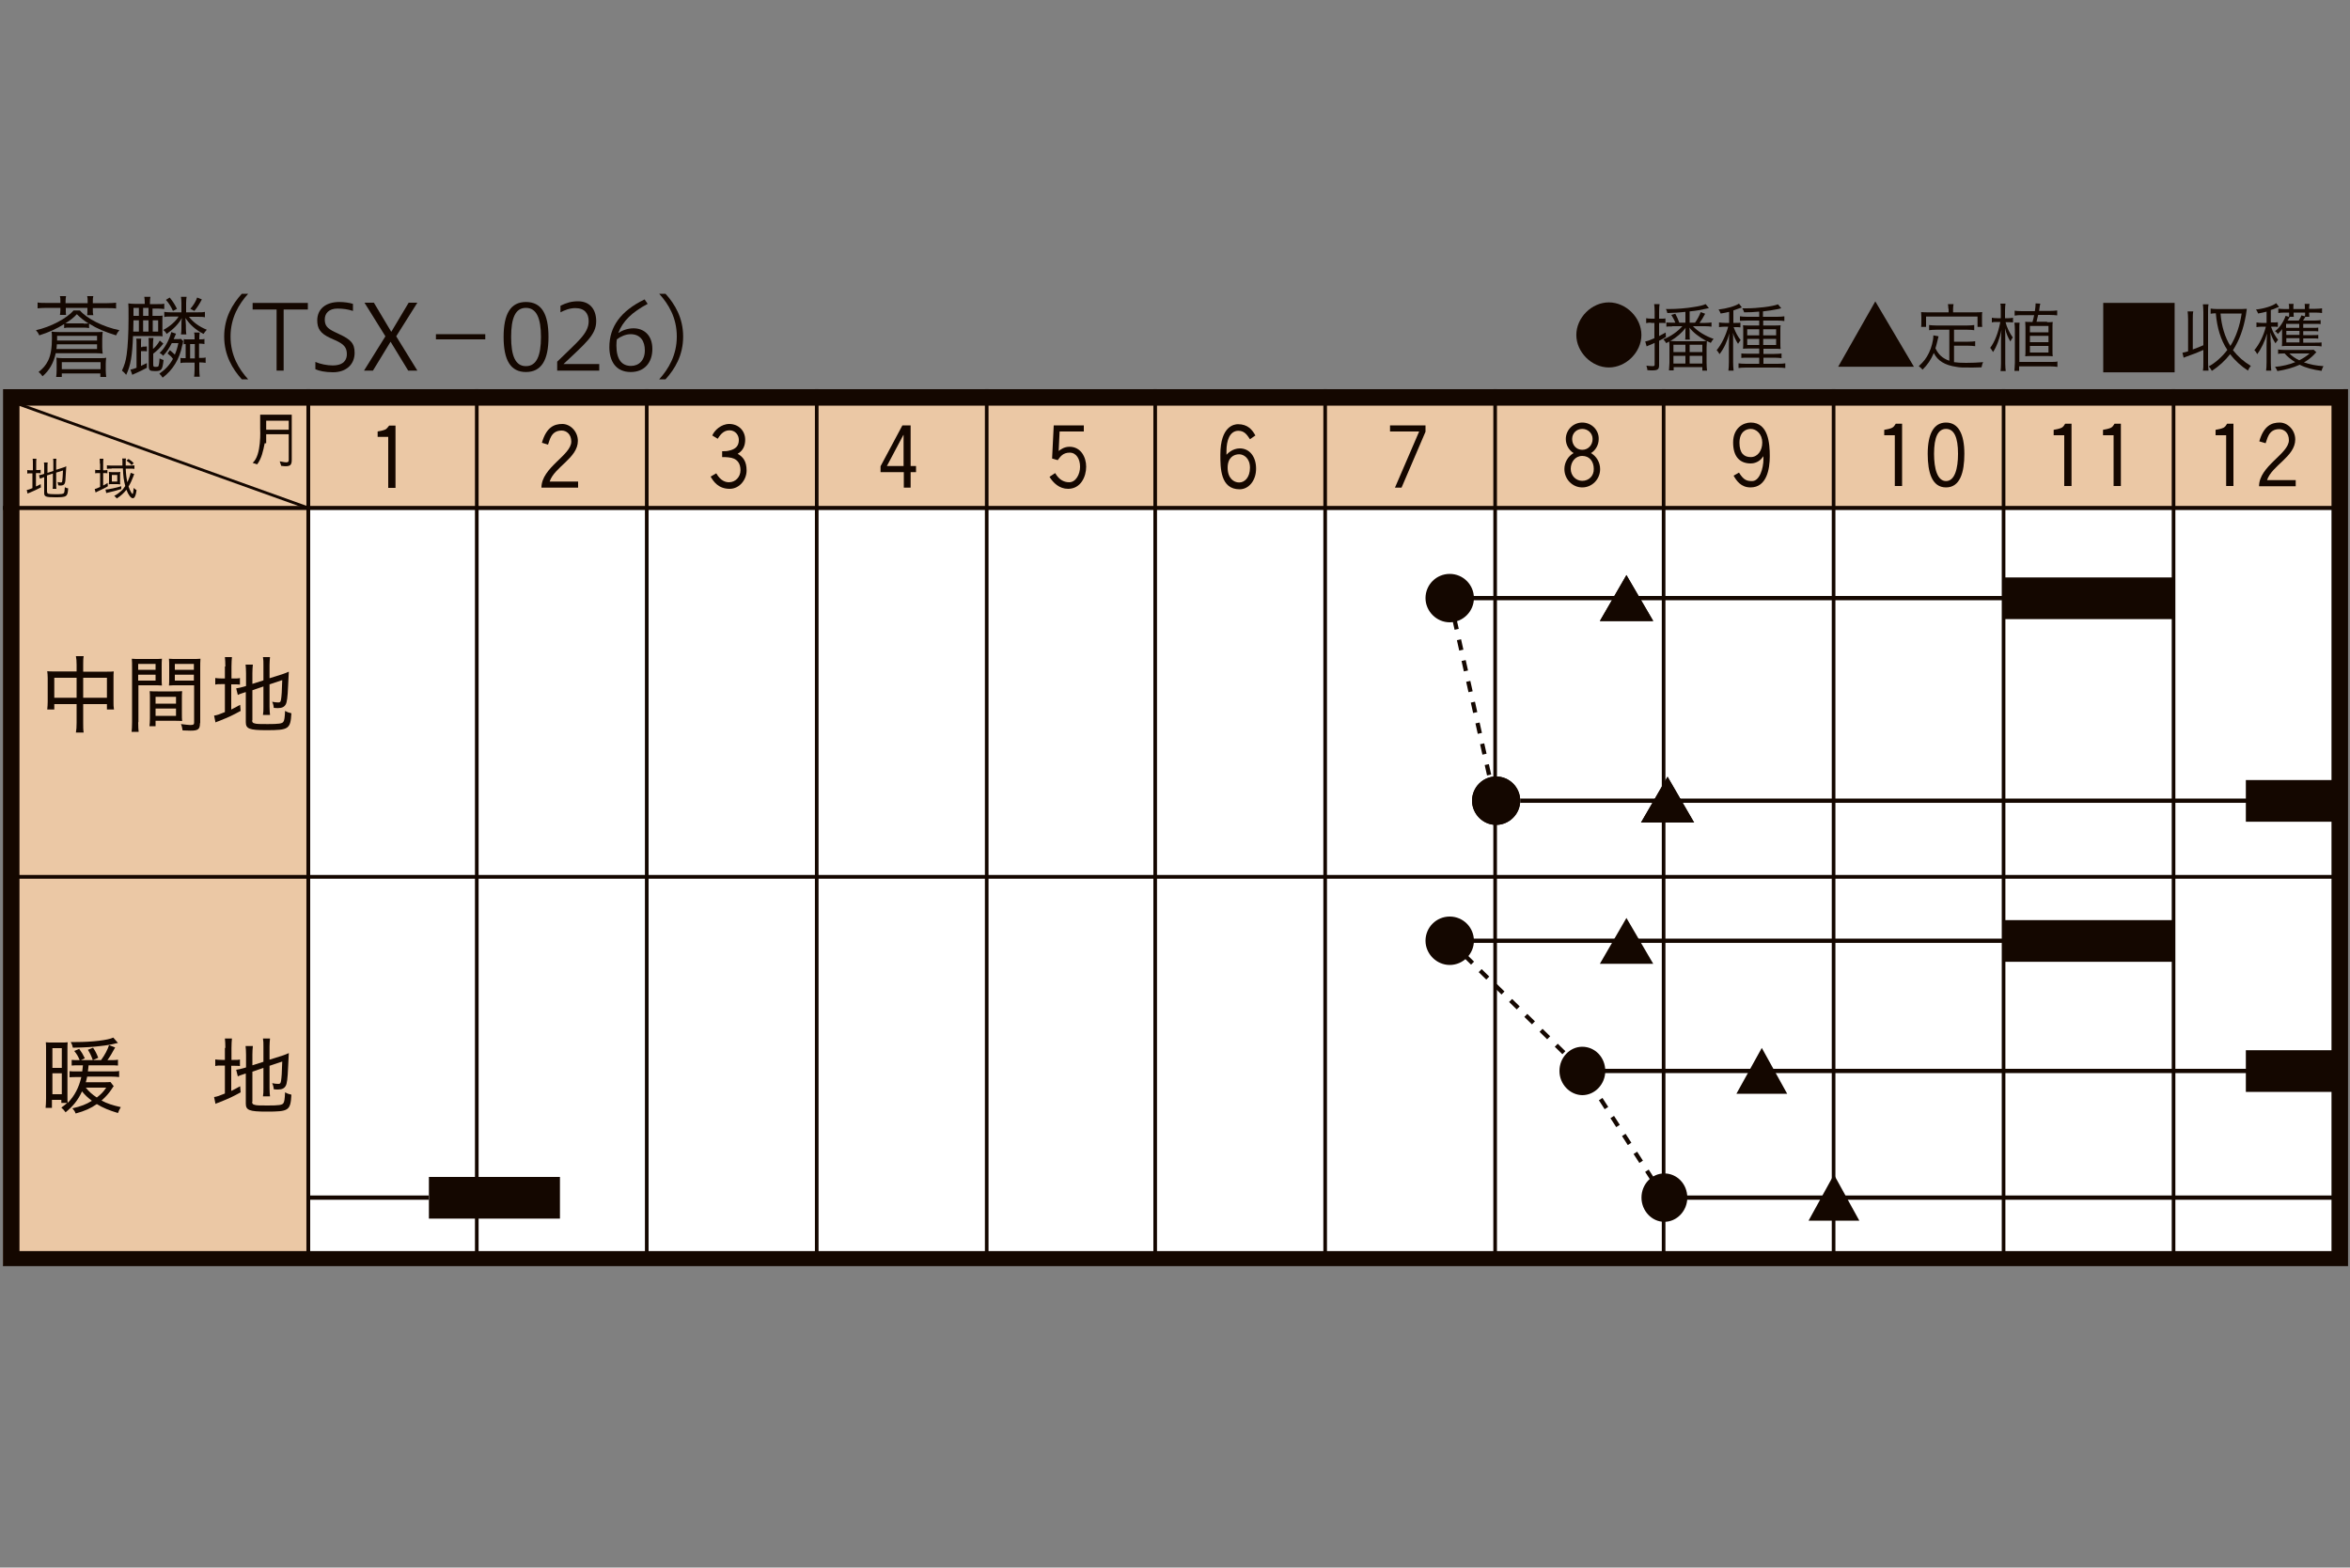<?xml version="1.0" encoding="utf-8"?>
<!-- Generator: Adobe Illustrator 25.2.3, SVG Export Plug-In . SVG Version: 6.00 Build 0)  -->
<svg version="1.1" id="レイヤー_1" xmlns="http://www.w3.org/2000/svg" xmlns:xlink="http://www.w3.org/1999/xlink" x="0px"
	 y="0px" viewBox="0 0 1000 667" style="enable-background:new 0 0 1000 667;" xml:space="preserve">
<rect x="0" y="0" width="1000" height="667" fill="#808080" stroke="none"/>
<style type="text/css">
	.st0{fill:#FFFFFF;}
	.st1{fill:#EBC8A5;}
	.st2{fill:none;stroke:#140700;stroke-width:0.252;}
	.st3{fill:none;stroke:#140700;stroke-width:0.241;}
	.st4{fill:none;stroke:#140700;stroke-width:0.273;}
	.st5{fill:#140700;}
	.st6{fill:none;stroke:#140700;stroke-width:0.188;}
	.st7{fill:none;stroke:#140700;stroke-width:1.6;stroke-miterlimit:10;}
	.st8{fill:none;stroke:#140700;stroke-width:1.815;stroke-miterlimit:10;stroke-dasharray:4.536,4.536;}
	.st9{fill:none;stroke:#140700;stroke-width:1.815;stroke-miterlimit:10;}
</style>
<symbol  id="calカレンダ" viewBox="-77.5 -29 155.9 58.4">
	<g>
		<rect x="-77.5" y="-28.9" class="st0" width="155.6" height="58.2"/>
	</g>
	<rect x="-76.7" y="21.4" class="st1" width="154.7" height="6.9"/>
	<rect x="-77.5" y="-28.9" class="st1" width="20.3" height="50.3"/>
	<line class="st2" x1="-57.2" y1="29.3" x2="-57.2" y2="-28.9"/>
	<line class="st3" x1="-46" y1="29.3" x2="-46" y2="-28.9"/>
	<line class="st3" x1="-34.7" y1="29.3" x2="-34.7" y2="-28.9"/>
	<line class="st3" x1="-23.4" y1="29.3" x2="-23.4" y2="-28.9"/>
	<line class="st3" x1="-12.1" y1="29.3" x2="-12.1" y2="-28.9"/>
	<line class="st3" x1="-0.9" y1="29.3" x2="-0.9" y2="-28.9"/>
	<line class="st3" x1="10.4" y1="29.3" x2="10.4" y2="-28.9"/>
	<line class="st3" x1="21.7" y1="29.3" x2="21.7" y2="-28.9"/>
	<line class="st3" x1="32.9" y1="29.3" x2="32.9" y2="-28.9"/>
	<line class="st3" x1="44.2" y1="29.3" x2="44.2" y2="-28.9"/>
	<line class="st3" x1="55.5" y1="29.3" x2="55.5" y2="-28.9"/>
	<line class="st3" x1="66.8" y1="29.3" x2="66.8" y2="-28.9"/>
	<line class="st4" x1="-77.5" y1="21.4" x2="78" y2="21.4"/>
	<g id="_x31_-12_2_">
	</g>
	<path class="st5" d="M-58.5,26.6H-60v0.6h1.5V26.6z M-58.5,25.5v-0.9c0-0.2-0.1-0.2-0.6-0.1l0.1-0.3c0.7-0.1,0.7,0.1,0.7,0.5v2.9
		h-2.1c0-0.2,0-0.7,0-0.9c0-0.1,0.1-1.8-0.5-2.3l0.3-0.1c0.3,0.4,0.4,0.9,0.5,1.4H-58.5z M-60,25.7c0,0.2,0,0.4,0,0.6h1.5v-0.6H-60z
		"/>
	<line class="st6" x1="-77" y1="28.5" x2="-57.2" y2="21.4"/>
	<g>
		<path class="st5" d="M77.3,28.2v-56.2H-76.4v56.2H77.3 M78.4,29.3H-77.5V-29H78.4V29.3L78.4,29.3z"/>
	</g>
</symbol>
<symbol  id="収穫_2" viewBox="-6.5 -2.3 17.4 4">
	<rect x="-6.5" y="-2.3" class="st5" width="17.4" height="4"/>
</symbol>
<symbol  id="定植_2" viewBox="-2.4 -2.2 5.1 4.4">
	<g>
		<path class="st5" d="M0.1,2.2l2.6-4.4h-5.1L0.1,2.2z"/>
	</g>
</symbol>
<symbol  id="播種" viewBox="-1.7 -1.7 3.4 3.4">
	<path class="st5" d="M1.7,0c0-0.9-0.8-1.7-1.7-1.7S-1.7-0.9-1.7,0c0,0.9,0.8,1.7,1.7,1.7S1.7,0.9,1.7,0z"/>
</symbol>
<use xlink:href="#calカレンダ"  width="155.9" height="58.4" id="XMLID_1_" x="-77.5" y="-29" transform="matrix(6.401 0 0 -6.401 497.329 353.13)" style="overflow:visible;"/>
<g>
	<path class="st5" d="M32.6,282.9c0-1.7-0.1-2.6-0.3-3.7h3.3c-0.2,1.1-0.2,2.1-0.2,3.7v2.9h10.2c1.3,0,2,0,2.8-0.1
		c-0.1,0.9-0.1,1.7-0.1,2.9v10c0,1.3,0,2.2,0.2,3.3h-3v-2.3H35.4v7.9c0,2.1,0,3,0.2,4.2h-3.3c0.2-1.2,0.3-2.2,0.3-4.2v-7.9h-9.5v2.3
		h-3c0.1-1.1,0.2-2,0.2-3.3v-10.1c0-1.2-0.1-2-0.2-2.9c0.9,0.1,1.6,0.1,2.8,0.1h9.7V282.9z M23.1,288.4v8.5h9.5v-8.5H23.1z
		 M45.5,296.9v-8.5H35.4v8.5H45.5z"/>
	<path class="st5" d="M58.8,307.3c0,2,0.1,3.2,0.2,4.1h-3c0.1-1,0.2-2.1,0.2-4.1v-23c0-1.8,0-2.8-0.1-4c1,0.1,1.9,0.1,3.7,0.1h5.5
		c1.8,0,2.6,0,3.6-0.1c-0.1,1.1-0.1,2-0.1,3.4v4.7c0,1.5,0,2.4,0.1,3.3c-1-0.1-2.1-0.1-3.5-0.1h-6.5V307.3z M58.8,285h7.4v-2.5h-7.4
		V285z M58.8,289.6h7.4v-2.5h-7.4V289.6z M77.4,303.6c0,1.3,0,2.3,0.1,3.2c-1.1-0.1-2.1-0.1-3.6-0.1h-7.7v2.3h-2.6
		c0.1-1,0.2-1.9,0.2-3.4v-8.2c0-1.3,0-2.3-0.1-3.3c1,0.1,1.9,0.1,3.4,0.1H74c1.6,0,2.4,0,3.5-0.1c-0.1,1-0.1,1.9-0.1,3.3V303.6z
		 M66.2,299.4h8.7v-2.9h-8.7V299.4z M66.2,304.6h8.7v-3.1h-8.7V304.6z M85.1,307.7c0,2.6-0.8,3.2-4,3.2c-0.8,0-2.7-0.1-3.4-0.1
		c-0.2-1.2-0.3-1.8-0.7-2.7c1.7,0.2,3.2,0.4,3.9,0.4c1.4,0,1.7-0.2,1.7-1v-15.9h-7.2c-1.4,0-2.6,0-3.5,0.1c0.1-1,0.1-1.9,0.1-3.3
		v-4.7c0-1.2,0-2.3-0.1-3.4c1,0.1,1.9,0.1,3.6,0.1h6.1c1.8,0,2.7,0,3.7-0.1c-0.1,1.4-0.1,2.3-0.1,3.9V307.7z M74.4,285h8.1v-2.5
		h-8.1V285z M74.4,289.6h8.1v-2.5h-8.1V289.6z"/>
	<path class="st5" d="M95.9,283.6c0-1.7-0.1-3-0.2-4h3c-0.1,1.1-0.2,2.2-0.2,4v5.1h0.9c1.4,0,2.1,0,2.7-0.2v2.8
		c-0.9-0.1-1.6-0.1-2.8-0.1h-0.9v10.7c1.4-0.7,2-1,3.8-2l0.2,2.6c-3.5,1.9-4.5,2.4-9.2,4.3c-0.9,0.3-1.1,0.4-1.5,0.6l-0.6-2.9
		c1.3-0.2,2.2-0.5,4.6-1.5v-11.9h-1.2c-1.5,0-2.1,0-2.9,0.2v-2.8c0.8,0.1,1.5,0.2,2.9,0.2h1.2V283.6z M107.3,306.5
		c0,0.8,0.2,1.1,1,1.3c0.8,0.3,2.4,0.3,5.6,0.3c4.8,0,6.2-0.2,6.7-1c0.4-0.5,0.6-1.9,0.7-4.6c0.9,0.5,1.4,0.7,2.7,1
		c-0.4,6.7-1.1,7.2-10.6,7.2c-7.3,0-8.8-0.6-8.8-3.4v-12.8l-0.4,0.1c-2.1,0.7-2.2,0.7-3,1.1l-0.7-2.8c1-0.1,2-0.4,3.2-0.7l1-0.3
		v-5.4c0-1.6-0.1-2.6-0.2-3.7h3.1c-0.1,1.1-0.2,2.1-0.2,3.6v4.6l4.7-1.5v-6.5c0-1.5,0-2.2-0.2-3.4h3c-0.1,1.1-0.2,2.2-0.2,3.4v5.6
		l5.4-1.7c1.2-0.4,1.9-0.7,2.8-1.1c-0.2,3.6-0.2,3.6-0.3,6c-0.2,4.9-0.5,7-1,7.9c-0.6,1.1-1.6,1.6-3.3,1.6c-0.5,0-0.9,0-1.8-0.1
		c-0.1-1.1-0.3-1.8-0.7-2.6c0.9,0.2,1.9,0.3,2.6,0.3c0.8,0,1-0.2,1.2-1.3c0.2-1.2,0.4-3.7,0.5-8.2l-5.4,1.8v9.6
		c0,1.4,0.1,2.4,0.2,3.4h-3c0.2-1.1,0.2-2,0.2-3.5v-8.6l-4.7,1.6V306.5z"/>
</g>
<g>
	<path class="st5" d="M48.4,462.2c-0.3,0.3-0.3,0.3-0.8,1.1c-1.3,2-2.6,3.4-4.4,5c2.5,1.3,4.7,2,8.2,2.8c-0.6,1-0.8,1.5-1.2,2.5
		c-3.7-1.1-6.4-2.2-9-3.8c-2.6,1.8-5,2.9-9,4c-0.4-1-0.7-1.4-1.4-2.2c3.6-0.8,5.9-1.7,8.3-3.2c-1.8-1.4-2.9-2.4-4.2-4
		c-1.7,3.7-3.8,6.3-7,8.9c-0.6-0.9-1-1.3-1.8-2c1.2-0.9,1.6-1.2,2.5-2h-2.5V468h-4v3.4h-2.7c0.1-1.1,0.2-2.2,0.2-3.9v-20.6
		c0-1.5,0-2.5-0.1-3.4c0.9,0.1,1.5,0.1,2.9,0.1h3.7c1.2,0,2,0,2.7-0.1c-0.1,0.8-0.1,1.8-0.1,3v19.8c0,1.5,0,2.4,0.1,3
		c2.9-2.9,4.8-6.6,5.8-11h-1.9c-1.4,0-2.1,0-3.1,0.1v-2.6c0.9,0.1,1.6,0.1,3,0.1H35c0.1-1.1,0.2-1.4,0.3-2.6h-1.9
		c-1.1,0-2,0-2.9,0.1v-2.4c0.8,0.1,1.8,0.1,2.8,0.1h9.7c1.7-2.4,2.7-4.3,3.4-6.4l2.6,1c-1.3,2.4-2.3,4.1-3.3,5.4h1.5
		c1.2,0,2.1,0,3-0.2v2.5c-0.8-0.1-2.1-0.1-3.1-0.1h-9.4c-0.1,1.3-0.2,1.6-0.3,2.6h9.6c1.9,0,2.8,0,3.7-0.2v2.6
		c-1-0.1-1.9-0.2-3.7-0.2h-9.9c-0.2,0.9-0.3,1.4-0.6,2.4h7.7c1.3,0,2.1,0,2.8-0.1L48.4,462.2z M22.3,454.4h4V446h-4V454.4z
		 M22.3,465.6h4v-8.9h-4V465.6z M50.2,443.8c-0.4,0.1-0.4,0.1-0.6,0.1c-1.9,0.5-4.1,0.9-6.9,1.2c-3.2,0.4-6.3,0.6-11.7,0.7
		c-0.2-1-0.4-1.5-0.9-2.4c1,0,1.7,0,2.2,0c6.9,0,13.7-0.8,15.9-1.9L50.2,443.8z M34,451.3c-0.8-1.9-1.2-2.6-2.4-4.1l2.1-0.9
		c1.1,1.5,1.5,2.2,2.4,4L34,451.3z M36.5,462.8c1.4,1.7,2.7,2.9,4.7,4.2c1.8-1.4,2.8-2.4,4-4.2H36.5z M39.5,451.1
		c-0.7-1.9-1.1-2.8-2.1-4.4l2.2-0.9c1,1.5,1.5,2.5,2.2,4.3L39.5,451.1z"/>
	<path class="st5" d="M95.9,445.9c0-1.7-0.1-3-0.2-4h3c-0.1,1.1-0.2,2.2-0.2,4v5.1h0.9c1.4,0,2.1,0,2.7-0.2v2.8
		c-0.9-0.1-1.6-0.1-2.8-0.1h-0.9v10.7c1.4-0.7,2-1,3.8-2l0.2,2.6c-3.5,1.9-4.5,2.4-9.2,4.3c-0.9,0.3-1.1,0.4-1.5,0.6l-0.6-2.9
		c1.3-0.2,2.2-0.5,4.6-1.5v-11.9h-1.2c-1.5,0-2.1,0-2.9,0.2v-2.8c0.8,0.1,1.5,0.2,2.9,0.2h1.2V445.9z M107.3,468.8
		c0,0.8,0.2,1.1,1,1.3c0.8,0.3,2.4,0.3,5.6,0.3c4.8,0,6.2-0.2,6.7-1c0.4-0.5,0.6-1.9,0.7-4.6c0.9,0.5,1.4,0.7,2.7,1
		c-0.4,6.8-1.1,7.2-10.6,7.2c-7.3,0-8.8-0.6-8.8-3.4v-12.8l-0.4,0.1c-2.1,0.7-2.2,0.7-3,1.1l-0.7-2.8c1-0.1,2-0.4,3.2-0.7l1-0.3
		v-5.4c0-1.6-0.1-2.6-0.2-3.7h3.1c-0.1,1.1-0.2,2.1-0.2,3.6v4.6l4.7-1.5v-6.5c0-1.5,0-2.2-0.2-3.4h3c-0.1,1.1-0.2,2.2-0.2,3.4v5.6
		l5.4-1.7c1.2-0.4,1.9-0.7,2.8-1.1c-0.2,3.6-0.2,3.6-0.3,6c-0.2,4.9-0.5,7-1,7.9c-0.6,1.1-1.6,1.6-3.3,1.6c-0.5,0-0.9,0-1.8-0.1
		c-0.1-1.1-0.3-1.8-0.7-2.6c0.9,0.2,1.9,0.3,2.6,0.3c0.8,0,1-0.2,1.2-1.3c0.2-1.2,0.4-3.7,0.5-8.2l-5.4,1.8v9.6
		c0,1.4,0.1,2.4,0.2,3.4h-3c0.2-1.1,0.2-2,0.2-3.5v-8.6l-4.7,1.6V468.8z"/>
</g>
<line class="st7" x1="4.3" y1="373.1" x2="995.5" y2="373.1"/>
<path class="st5" d="M673.3,204.6c-2.7,0-4.9-2.2-4.9-5.1c0-2.9,1.9-5.5,4.9-5.5c3.2,0,4.9,2.5,4.9,5.5
	C678.3,202.5,676.1,204.6,673.3,204.6z M673.3,179.8c-3.9,0-7,3.2-7,7c0,2.5,1.3,4.7,3.3,6c-2.3,1.3-3.9,3.9-3.9,6.8
	c0,4.3,3.4,7.8,7.6,7.8c4.2,0,7.6-3.5,7.6-7.8c0-2.9-1.6-5.5-3.9-6.8c2-1.2,3.3-3.5,3.3-6C680.4,182.9,677.2,179.8,673.3,179.8z
	 M673.3,191.4c-2.6,0-4.3-2.1-4.3-4.6c0-2.5,1.9-4.3,4.3-4.3c2.4,0,4.4,1.8,4.4,4.3C677.7,189.3,675.9,191.4,673.3,191.4z"/>
<path class="st5" d="M745,182.5c2.4,0,4.9,2.2,4.9,5.8c0,3.5-2,6.2-4.9,6.2c-2.9,0-4.8-1.7-4.8-6.1
	C740.2,183.8,742.9,182.5,745,182.5z M737.7,202.4c1.2,2.1,3.1,5,7.2,5c6.9,0,8.2-7.8,8.2-13.3c0-5.4-0.6-14.3-8.1-14.3
	c-3.2,0-7.5,2.3-7.5,8.5c0,6.2,3,8.9,7.5,8.9c2.7,0,4.7-1.8,5.2-3h0.1c0.1,0.4,0.1,0.8,0.1,1.2c0,3.8-1.6,9.3-4.8,9.3
	c-2.3,0-3.6-0.4-5.6-3.6L737.7,202.4z"/>
<path class="st5" d="M801.8,182.9c0.8-0.1,2.7-0.5,3.4-0.9c0.7-0.4,1.1-1,1.5-1.7h2.7v26.5h-3.1v-21.6h-4.5V182.9z"/>
<path class="st5" d="M828.1,182.5c3.4,0,5.1,3.5,5.1,10.6c0,6.3-1.4,11.6-5.1,11.6c-3.7,0-5.1-5.3-5.1-11.6
	C823,186,824.7,182.5,828.1,182.5z M828.1,179.8c-5.2,0-7.8,4.8-7.8,13.3c0,7.9,1.8,14.3,7.8,14.3c6,0,7.8-6.5,7.8-14.3
	C835.9,184.6,833.3,179.8,828.1,179.8z"/>
<path class="st5" d="M873.9,182.9c0.8-0.1,2.6-0.5,3.4-0.9c0.7-0.4,1.1-1,1.5-1.7h2.7v26.5h-3.1v-21.6h-4.5V182.9z"/>
<path class="st5" d="M894.9,182.9c0.8-0.1,2.6-0.5,3.4-0.9c0.7-0.4,1.1-1,1.5-1.7h2.7v26.5h-3.1v-21.6h-4.5V182.9z"/>
<path class="st5" d="M942.8,182.9c0.8-0.1,2.6-0.5,3.4-0.9c0.7-0.4,1.1-1,1.5-1.7h2.7v26.5h-3.1v-21.6h-4.5V182.9z"/>
<path class="st5" d="M961.4,187.8c1.9-6.7,5.3-8,8.7-8c3.4,0,6.6,3.2,6.6,7.2c0,7.3-10,11.1-12,17.3h12.2v2.6h-15.6
	c0-8.6,12.7-13.8,12.7-19.6c0-3.1-2-4.7-4.1-4.7c-4.7,0-5.1,4.4-5.8,6L961.4,187.8z"/>
<path class="st5" d="M160.7,183.6c0.8-0.1,2.6-0.5,3.4-0.9c0.6-0.4,1-1,1.5-1.6h2.7v26.5h-3.1v-21.7h-4.5V183.6z"/>
<path class="st5" d="M230.6,188.4c1.9-6.7,5.3-8,8.7-8c3.4,0,6.6,3.2,6.6,7.2c0,7.3-10,11.1-12,17.3H246v2.6h-15.6
	c0-8.6,12.7-13.8,12.7-19.6c0-3.1-2-4.7-4.1-4.7c-4.7,0-5.1,4.4-5.8,6L230.6,188.4z"/>
<path class="st5" d="M303.1,185.3c0.9-2.2,3.8-4.9,7.2-4.9c4,0,6.8,2.9,6.8,6.7c0,2.4-0.8,4.6-3.2,6c2.3,1.3,3.8,3.2,3.8,7.1
	c0,3.9-3,7.8-7.2,7.8c-4.8,0-6.9-3.1-8.1-5.2l2.4-1.4c1.9,3.4,4.2,3.8,5.4,3.8c2.8,0,4.9-2.3,4.9-5.1c0-2.9-1.3-5.2-5.2-5.5
	c-0.8-0.1-1.6-0.1-2.6-0.1V192c1,0,1.9,0,2.7-0.2c3.1-0.6,4.4-2.1,4.4-4.6c0-2.2-1.6-4.1-4-4.1c-2.8,0-4.2,2.4-5,3.6L303.1,185.3z"
	/>
<path class="st5" d="M377.4,198.3l7-13.2h0.1v13.2H377.4z M374.6,200.9h10v6.6h2.9v-6.6h2.3v-2.6h-2.3V181h-3.5l-9.3,17.4V200.9z"/>
<path class="st5" d="M448.4,181h12.8v2.6h-10.3l-0.4,8.3c0.8-0.6,2.3-1.8,4.6-1.8c4.9,0,7.1,4.5,7.1,8.5c0,4.2-2.3,9.4-7.7,9.4
	c-3.7,0-6.3-2.5-7.9-5.1l2.4-1.6c1.8,3.1,4,3.9,6,3.9c2.8,0,4.6-3.4,4.6-6.6c0-3.3-1.6-6-4.4-6c-2.9,0-4,1.7-5.1,3.2l-2.4-0.7
	L448.4,181z"/>
<path class="st5" d="M527.3,193.3c2,0,4.6,1.7,4.6,5.7c0,4.1-2.2,6.3-4.6,6.3c-2.3,0-4.9-1.8-4.9-6.3
	C522.4,194.7,525,193.3,527.3,193.3z M534.2,185.3c-1.3-2.4-3.2-4.8-7.4-4.8c-1.5,0-7.5,0.7-7.5,13c0,5.6,0,14.7,8.2,14.7
	c3.8,0,7-3.6,7-8.8c0-5-2.7-8.6-6.9-8.6c-3.2,0-5.2,2.2-5.7,2.7v-1.6c0-4.3,1.3-8.6,5.1-8.6c2.7,0,3.8,2,4.9,3.6L534.2,185.3z"/>
<path class="st5" d="M606.6,183.7l-10.2,23.8h-2.8l10.3-23.9h-12.4V181h15.1V183.7z"/>
<g>
	<path class="st5" d="M14,197.3c0-0.9,0-1.6-0.1-2.1h1.6c-0.1,0.6-0.1,1.2-0.1,2.1v2.7h0.5c0.7,0,1.1,0,1.4-0.1v1.5
		c-0.5-0.1-0.8-0.1-1.5-0.1h-0.5v5.7c0.7-0.3,1.1-0.5,2-1l0.1,1.4c-1.9,1-2.4,1.2-4.9,2.3c-0.5,0.2-0.6,0.2-0.8,0.3l-0.3-1.5
		c0.7-0.1,1.2-0.3,2.4-0.8v-6.3h-0.6c-0.8,0-1.1,0-1.6,0.1v-1.5c0.4,0.1,0.8,0.1,1.6,0.1H14V197.3z M20.1,209.4
		c0,0.4,0.1,0.6,0.5,0.7c0.4,0.1,1.3,0.2,3,0.2c2.5,0,3.3-0.1,3.6-0.5c0.2-0.3,0.3-1,0.4-2.5c0.5,0.3,0.7,0.4,1.4,0.5
		c-0.2,3.6-0.6,3.8-5.6,3.8c-3.9,0-4.6-0.3-4.6-1.8V203l-0.2,0.1c-1.1,0.4-1.2,0.4-1.6,0.6l-0.4-1.5c0.5-0.1,1.1-0.2,1.7-0.4
		l0.5-0.2v-2.9c0-0.8,0-1.4-0.1-1.9h1.6c-0.1,0.6-0.1,1.1-0.1,1.9v2.5l2.5-0.8v-3.4c0-0.8,0-1.2-0.1-1.8H24
		c-0.1,0.6-0.1,1.2-0.1,1.8v2.9l2.8-0.9c0.6-0.2,1-0.3,1.5-0.6c-0.1,1.9-0.1,1.9-0.2,3.2c-0.1,2.6-0.2,3.7-0.5,4.2
		c-0.3,0.6-0.9,0.8-1.8,0.8c-0.3,0-0.5,0-0.9-0.1c-0.1-0.6-0.2-1-0.3-1.4c0.5,0.1,1,0.2,1.4,0.2c0.4,0,0.5-0.1,0.6-0.7
		c0.1-0.7,0.2-2,0.3-4.4l-2.9,0.9v5.1c0,0.7,0,1.2,0.1,1.8h-1.6c0.1-0.6,0.1-1.1,0.1-1.9v-4.6l-2.5,0.8V209.4z"/>
	<path class="st5" d="M42.5,197.3c0-0.9,0-1.5-0.1-2.1H44c-0.1,0.6-0.1,1.2-0.1,2.1v2.8h0.3c0.7,0,1.1,0,1.5-0.1v1.4
		c-0.4-0.1-0.8-0.1-1.5-0.1h-0.3v5.3c0.8-0.4,1.1-0.6,1.9-1.1l0.1,1.4c-0.9,0.6-2.2,1.2-3.9,2c-0.9,0.4-1.1,0.5-1.3,0.7l-0.4-1.5
		c0.4-0.1,1.1-0.3,2.3-0.9v-5.9H42c-0.6,0-1.1,0-1.5,0.1v-1.5c0.5,0.1,0.9,0.1,1.6,0.1h0.5V197.3z M51.6,208.1
		c-1.3,0.4-3.7,1.1-5.2,1.4c-0.5,0.1-0.9,0.2-1.2,0.3l-0.3-1.5c0.1,0,0.1,0,0.1,0c0.9,0,4.3-0.7,6.6-1.4L51.6,208.1z M47.5,199.4
		c-0.7,0-1.5,0-2,0.1v-1.5c0.5,0.1,1.2,0.1,2.1,0.1h4.5l0-1.4c0-0.7,0-1-0.1-1.6h1.6c-0.1,0.5-0.1,0.9-0.1,1.7c0,0.4,0,0.7,0,1.3
		h1.8c0.9,0,1.5,0,1.9-0.1v1.5c-0.6-0.1-1.3-0.1-2-0.1h-1.7c0.1,2.3,0.3,4.1,0.7,5.8c0.7-1.5,1.2-3,1.4-4l1.5,0.5
		c-0.2,0.6-0.2,0.6-0.4,1.1c-0.6,1.6-1.2,2.9-2,4.2c0.3,0.9,0.6,1.6,1,2.3c0.3,0.6,0.6,0.9,0.7,0.9c0.2,0,0.4-1.2,0.5-2.6
		c0.4,0.4,0.7,0.7,1.2,0.9c-0.2,1.6-0.4,2.2-0.7,2.8c-0.2,0.5-0.6,0.7-0.9,0.7c-0.8,0-1.9-1.4-2.7-3.6c-1.2,1.5-2.3,2.5-4.1,3.7
		c-0.3-0.4-0.6-0.7-1.1-1.1c1.2-0.6,2.2-1.4,3-2.1c0.6-0.5,1.1-1.2,1.7-2.1c-0.6-2.2-0.9-4.3-1-7.5H47.5z M46.4,202
		c0-0.4,0-0.9-0.1-1.2c0.2,0,0.7,0.1,1.3,0.1H50c0.4,0,0.9,0,1.2-0.1c0,0.2-0.1,0.5-0.1,0.9v3.3c0,0.5,0,0.9,0.1,1.1
		c-0.4,0-0.8-0.1-1.3-0.1h-2.4c-0.5,0-0.9,0-1.2,0.1c0-0.4,0.1-0.7,0.1-1.2V202z M47.6,204.9h2.3v-2.8h-2.3V204.9z M56,197.9
		c-0.6-0.8-1.2-1.2-2.2-1.9l0.9-0.7c0.9,0.6,1.5,1,2.2,1.8L56,197.9z"/>
</g>
<g>
	<path class="st5" d="M37.8,139.6c-0.5-0.1-1-0.2-2-0.2h-6.3c-1,0-1.5,0-2.2,0.2v-1.7c-3.2,2-6.5,3.5-10.6,4.8
		c-0.4-1-0.8-1.5-1.4-2.2c6.3-1.4,13.1-5,16-8.4H34c3,3.5,9.9,7,16.8,8.4c-0.8,1-0.9,1.1-1.4,2.2c-4.8-1.5-8-2.8-11.5-5V139.6z
		 M25.7,128.2c0-1,0-1.5-0.2-2.2h2.6c-0.1,0.7-0.2,1.2-0.2,2.2v0.8h9.4v-0.8c0-0.9,0-1.4-0.2-2.2h2.6c-0.2,0.8-0.2,1.3-0.2,2.2v0.8
		h6.1c1.5,0,3-0.1,3.8-0.2v2.5c-0.8-0.2-2.3-0.2-3.8-0.2h-6.1v0.8c0,0.9,0,1.5,0.2,2.2h-2.6c0.1-0.8,0.1-1.4,0.1-2.2V131H28v0.8
		c0,0.8,0,1.5,0.1,2.2h-2.6c0.1-0.7,0.2-1.3,0.2-2.1V131h-5.9c-1.5,0-3,0.1-3.8,0.2v-2.5c0.8,0.2,2.3,0.2,3.8,0.2h5.9V128.2z
		 M23.7,150.3c-0.8,4-2.8,7.5-5.6,9.8c-0.5-0.7-1.1-1.4-1.7-1.8c2-1.6,3.1-2.9,4.1-4.9c1.1-2.3,1.6-5.4,1.6-9.5c0-1.1,0-2.1-0.2-2.8
		c0.7,0.1,1.7,0.2,3.5,0.2H41c1.6,0,2,0,2.7-0.1c-0.1,0.7-0.2,2-0.2,3v3.5c0,1.1,0.1,2.1,0.2,2.8c-0.6-0.1-1.6-0.2-2.7-0.2H23.7z
		 M26.3,160.4h-2.4c0.1-0.7,0.2-1.7,0.2-2.9v-2.6c0-0.9,0-2.1-0.1-2.7c0.6,0.1,1.5,0.2,2.5,0.2h16.1c1.1,0,2,0,2.6-0.2
		c-0.1,0.8-0.2,1.5-0.2,2.6v2.7c0,0.9,0.1,2.1,0.2,2.9h-2.5v-1.5H26.3V160.4z M24.2,146.5c0,0.9-0.1,1.2-0.2,2h17.3v-2H24.2z
		 M41.3,144.9v-2h-17v2H41.3z M26.3,157.1h16.5v-3H26.3V157.1z M35.6,137.7c0.8,0,1.5,0,2-0.1c-1.9-1.2-3.4-2.4-4.9-3.9
		c-1.4,1.5-2.8,2.6-4.9,3.9c0.7,0,0.9,0,1.7,0H35.6z"/>
	<path class="st5" d="M64.9,134.4h1.2c1.9,0,2.6,0,3.1-0.1c-0.1,0.5-0.1,1.4-0.1,2.3v4c0,1.3,0,1.9,0.1,2.5
		c-0.9-0.1-1.4-0.1-3.3-0.1h-9.3c-0.3,8.2-1,12.6-2.9,16.5c-0.7-0.8-1-1.2-1.8-1.8c1.1-2.4,1.6-4,2-6.8c0.5-3.5,0.8-9.3,0.8-15.4
		c0-3.8,0-5.3-0.1-6.4c0.8,0.1,1.8,0.2,2.9,0.2h4.1v-0.4c0-1.2-0.1-2-0.2-2.6h2.6c-0.1,0.5-0.2,1.5-0.2,2.7v0.4h3.2
		c1.6,0,2.2,0,2.9-0.2v2.3c-0.8-0.1-1.7-0.2-2.7-0.2h-2.3V134.4z M60.6,147.5c0.8,0,1.3,0,1.9-0.1v2.1c-0.5-0.1-1.1-0.1-1.9-0.1H60
		v6.3c0.7-0.3,1.3-0.6,2.5-1.2v2c-1.5,0.8-3.3,1.7-4.7,2.3c-0.8,0.3-1.1,0.5-1.5,0.7l-0.8-2.2c0.8-0.2,1.7-0.4,2.6-0.8v-9.8
		c0-1.5,0-1.8-0.1-2.6h2.1c-0.1,0.6-0.1,1.1-0.1,2.6v1H60.6z M59.1,136.3h-2.3l-0.1,4.8h2.4V136.3z M56.8,131v3.4h2.3V131H56.8z
		 M60.9,131v3.4h2.3V131H60.9z M63.2,141.1v-4.8h-2.3v4.8H63.2z M65.2,148.4c1.2-1,2-2.1,2.8-3.5l1.5,1.3c-1.4,1.8-2.6,3-4.3,4.3
		v4.5c0,1,0.1,1.1,1.1,1.1c0.8,0,1.1-0.1,1.2-0.5c0.2-0.6,0.3-1.5,0.4-3.1c0.6,0.3,1.1,0.5,1.7,0.7c-0.5,4.2-0.8,4.7-3.6,4.7
		c-2.3,0-2.7-0.3-2.7-2.3v-9c0-1.5,0-2.2-0.1-2.8h2.1c-0.1,0.6-0.2,1.7-0.2,2.8V148.4z M67.3,141.1v-4.8h-2.3v4.8H67.3z M77.5,147.1
		c-1.1,5.7-4,10.4-8.3,13.6c-0.4-0.7-0.7-1-1.4-1.7c2.5-1.7,4.3-3.6,5.8-6.3c-0.9-1.2-1-1.2-2.3-2.3l1-1.4c1.5,1.3,1.5,1.3,2.1,1.9
		c0.7-1.7,1.1-2.9,1.5-4.9h-2.8c-1.2,2.3-2,3.6-3.7,5.4c-0.3-0.5-1-1-1.5-1.2c2.1-1.9,4-5.2,5-8.9l2,0.7c-0.6,1.4-0.8,1.9-1,2.3h1.2
		c0.8,0,1.5,0,1.9-0.1l1,1c-0.2,0.5-0.2,0.5-0.2,0.8c0,0.1-0.1,0.3-0.1,0.5L77.5,147.1z M83.9,132.9c1.6,0,2.4,0,3.3-0.2v2.3
		c-0.9-0.2-1.8-0.2-3.3-0.2h-3.5c1.8,2.3,4.3,4.2,7.6,5.5c-0.5,0.5-1,1.2-1.4,1.8c-3.6-1.9-5.8-4-7.7-6.8c0.1,1,0.1,2,0.2,3.1v1.4
		c0,1.1,0.1,1.8,0.2,2.5H77c0.1-0.5,0.2-1.5,0.2-2.5v-1.4c0-1.3,0-2,0.2-3.1c-1.4,2.5-3.4,4.6-6.5,6.8c-0.3-0.7-0.9-1.3-1.4-1.7
		c2.8-1.5,5.3-3.7,6.5-5.7h-3.3c-1.2,0-2.1,0-2.8,0.2v-2.2c0.8,0.1,1.4,0.2,2.7,0.2h4.6v-4c0-1-0.1-2-0.2-2.6h2.4
		c-0.1,0.7-0.2,1.5-0.2,2.6v4H83.9z M72.2,126.6c1.4,1.7,2.1,2.8,3.1,4.8l-1.7,0.9c-0.8-1.8-1.8-3.4-3-4.7L72.2,126.6z M79,146.4
		l-0.2,0c-0.2,0-0.3,0-0.6,0.1v-2.2c0.4,0.1,0.6,0.1,1.7,0.1h2.9v-0.4c0-1,0-1.8-0.2-2.5H85c-0.1,0.5-0.2,1.3-0.2,2.4v0.5
		c1,0,1.7,0,2.2-0.2v2.2c-0.6-0.1-1.3-0.2-2.2-0.2h-0.1v6.1H85c1.1,0,1.9,0,2.5-0.2v2.3c-0.8-0.1-1.4-0.2-2.4-0.2h-0.3v2.9
		c0,1.4,0.1,2.3,0.2,3.2h-2.4c0.1-0.7,0.2-2,0.2-3.1v-2.9H79c-1,0-1.5,0-2.2,0.2v-2.2c0.4,0.1,0.8,0.1,1.9,0.1h0.3L79,146.4
		L79,146.4z M82.9,152.5v-6.1h-2v6.1H82.9z M85.9,127.4c-1,1.9-2,3.5-3.2,4.9l-1.7-0.9c1.3-1.5,2.3-3.1,2.9-4.8L85.9,127.4z"/>
	<path class="st5" d="M102.9,161.4c-4-4.4-7.5-10.3-7.5-18.2c0-8,3.5-13.8,7.5-18.2h2.7c-4,4.4-7.5,10.3-7.5,18.2
		c0,8,3.5,13.8,7.5,18.2H102.9z"/>
	<path class="st5" d="M117.7,157.7v-26h-10.2v-2.8H131v2.8h-10.3v26H117.7z"/>
	<path class="st5" d="M134.2,154c2,0.9,5,1.5,7.3,1.5c4.9,0,6.1-2.5,6.1-4.8c0-2.9-1.3-4.3-4.9-5.9l-2-0.9c-4.5-2-5.7-4.2-5.7-7.6
		c0-4.7,3.5-7.8,9.4-7.8c1.9,0,4.3,0.3,5.8,0.8v3c-2.1-0.7-4.3-1-6.6-1c-3.6,0-5.4,2-5.4,4.6s1,3.8,4.1,5.3l2.1,1
		c4.7,2.2,6.5,3.8,6.5,7.9c0,5.1-3.7,8.3-9.2,8.3c-3.4,0-6-0.6-7.5-1.3V154z"/>
	<path class="st5" d="M154.9,157.7l9.1-14.6l-8.9-14.3h4l7.4,12.4l7.4-12.4h3.7l-9,14.3l9,14.6h-3.9l-7.5-12.3l-7.5,12.3H154.9z"/>
	<path class="st5" d="M185.5,144.4v-2.2h21v2.2H185.5z"/>
	<path class="st5" d="M233.4,143.4c0,9.8-3,14.9-9.6,14.9c-6.5,0-9.5-5-9.5-14.9c0-9.9,3-14.9,9.5-14.9
		C230.4,128.5,233.4,133.5,233.4,143.4z M217.5,143.4c0,8,1.8,12.4,6.3,12.4c4.5,0,6.4-4.4,6.4-12.4c0-8-1.9-12.4-6.4-12.4
		C219.3,131,217.5,135.3,217.5,143.4z"/>
	<path class="st5" d="M237.1,157.7v-3.8c8.4-8.3,13.4-11.9,13.4-17.2c0-3.3-1.7-5.6-5.7-5.6c-2.4,0-4.6,0.9-6.3,1.8v-2.8
		c2.6-1.3,4.7-1.9,7.5-1.9c4.7,0,7.7,3.1,7.7,8.5c0,5.8-4.5,9.3-13.9,18.2H255v2.8H237.1z"/>
	<path class="st5" d="M275.6,129.3c-6.6,3.5-10.6,7.3-12.5,12.4c1.8-1.2,4.1-2,6.5-2c4.3,0,8,2.8,8,8.8c0,5.7-3.3,9.8-9.2,9.8
		c-6.4,0-9.1-4.7-9.1-10.6c0-8.6,4.8-15.4,15-20.3L275.6,129.3z M262.3,147c0,6.1,2.4,8.7,6.2,8.7c3.3,0,5.9-2.3,5.9-6.6
		c0-3.9-1.8-6.9-6.1-6.9c-2,0-4.3,1-5.8,2.2C262.4,145.1,262.3,145.5,262.3,147z"/>
	<path class="st5" d="M280.5,161.4c4-4.4,7.5-10.3,7.5-18.2c0-8-3.5-13.8-7.5-18.2h2.7c4,4.4,7.5,10.3,7.5,18.2
		c0,8-3.5,13.8-7.5,18.2H280.5z"/>
</g>
<use xlink:href="#播種"  width="3.4" height="3.4" x="-1.7" y="-1.7" transform="matrix(8.145 0 0 -8.145 684.625 142.514)" style="overflow:visible;"/>
<g>
	<path class="st5" d="M702.6,137.3c-0.9,0-1.3,0-2.1,0.2v-2.1c0.6,0.1,1.2,0.2,2.1,0.2h1.5v-3c0-1.4-0.1-2.4-0.2-3.2h2.3
		c-0.1,0.7-0.2,1.6-0.2,3.2v3h0.8c0.8,0,1.4,0,1.9-0.1v2c-0.6-0.1-1.1-0.1-1.9-0.1H706v5.6c1.3-0.7,1.7-0.9,2.8-1.5l0.1,1.9
		c-1.2,0.7-1.8,1.1-2.9,1.6v10.4c0,1.7-0.6,2.2-2.8,2.2c-0.7,0-1.4,0-2.2-0.1c0-0.6-0.2-1.2-0.4-1.9c0.9,0.1,1.9,0.2,2.6,0.2
		c0.7,0,0.9-0.1,0.9-0.7v-9.2c-0.8,0.4-1.3,0.6-1.8,0.8c-0.9,0.4-1.1,0.4-1.6,0.7l-0.6-2.1c1.4-0.3,1.9-0.5,3.9-1.4v-6.5H702.6z
		 M711.5,138.9c-1.2,0-2,0-2.4,0.1v-1.8c0.5,0.1,1.3,0.1,2.4,0.1h1.4c-0.4-1.1-0.9-2-1.7-3.3l1.7-0.5c0.6,1.1,1.3,2.6,1.7,3.8h2.6
		v-4.6c-2.5,0.3-4.5,0.4-7.7,0.5c-0.1-0.7-0.3-1.1-0.6-1.7c0.5,0,0.9,0,1.2,0c3.4,0,7.4-0.3,10.9-0.9c2.5-0.4,3.7-0.7,4.8-1.2
		l1.4,1.7c-3.6,0.8-5,1.1-8.2,1.4v4.8h2.3c0.9-1.2,2-3.3,2.4-4.5l1.9,0.7c-1.1,2-1.4,2.5-2.4,3.9h2.4c1.2,0,2-0.1,2.7-0.2v1.8
		c-0.8-0.1-1.4-0.2-2.7-0.2h-5.2c2,2.2,5.5,4.3,8.8,5.4c-0.5,0.5-0.8,1-1.2,1.7c-0.8-0.4-1-0.5-1.7-0.8v0.2l0,0.2
		c0,0.8-0.1,1.5-0.1,2.3v6.6c0,1.3,0.1,2.5,0.2,3.3h-2v-1.5h-12.2v1.4h-2c0.1-0.9,0.1-1.9,0.2-3.3v-6.5c0-1,0-1.7-0.1-2.5
		c-0.5,0.3-0.6,0.4-1.3,0.7c-0.3-0.6-0.6-1-1.2-1.6c3.1-1.2,6.2-3.4,8.1-5.6H711.5z M723.4,145.2c1.2,0,2,0,2.7-0.1
		c-3.1-1.7-5.7-3.7-7.2-5.7c0.1,0.7,0.1,1.5,0.1,1.9v1.5c0,0.8,0,1.2,0.1,1.7h-2c0.1-0.5,0.1-0.9,0.1-1.7v-1.5c0-0.7,0-1.4,0.1-1.8
		c-1.5,2-3.9,4.1-6.5,5.6c0.5,0,1.9,0.1,2.5,0.1H723.4z M712.1,149.8h5.1v-3.1h-5.1V149.8z M712.1,154.7h5.1v-3.3h-5.1V154.7z
		 M719,149.8h5.4v-3.1H719V149.8z M719,154.7h5.4v-3.3H719V154.7z"/>
	<path class="st5" d="M735.8,132.7c-1.7,0.4-2.3,0.5-3.6,0.7c-0.3-0.7-0.5-1.2-0.9-1.7c3.5-0.4,7-1.4,8.7-2.5l1.2,1.6
		c-0.4,0.2-0.5,0.2-1.1,0.4c-1.2,0.4-1.9,0.7-2.5,0.9v5.3h0.9c1,0,1.6,0,2.1-0.1v2c-0.5-0.1-1.2-0.1-2.1-0.1h-0.8c1,2.6,1.8,4,3,5.5
		c-0.7,0.9-0.7,1-1.1,1.6c-1-1.5-1.7-3-2.2-4.7c0.1,1.1,0.1,1.2,0.1,2.4c0,0.5,0,1,0,1.2c0,0.6,0,1,0,1.2v7.7c0,1.5,0.1,2.7,0.2,3.6
		h-2.2c0.1-1,0.2-2.1,0.2-3.6v-7.2c0-3.1,0.1-3.6,0.2-5.1c-0.9,3.4-2.3,6.5-4.2,8.9c-0.3-0.6-0.7-1.2-1.2-1.7c2-2.4,3.9-6.2,4.9-10
		H734c-0.9,0-1.9,0.1-2.5,0.2v-2c0.6,0.1,1.6,0.2,2.5,0.2h1.8V132.7z M748.5,132.6c-1.9,0.2-4.2,0.3-6.3,0.3
		c-0.2-0.6-0.4-1.1-0.8-1.7c0.8,0,1.4,0,1.7,0c4.8,0,11.2-0.8,13.5-1.7l1.4,1.7l-0.2,0c0,0-0.4,0.1-1.1,0.3c-1.9,0.4-4.6,0.8-6.5,1
		v2.3h6c1.2,0,2.3-0.1,3.1-0.2v2c-0.8-0.1-1.7-0.2-2.9-0.2h-6.1v2.1h4.5c1.2,0,2.1,0,2.9-0.1c-0.1,0.7-0.1,1.1-0.1,2.6v4.5
		c0,1.6,0,2.3,0.1,3c-0.7-0.1-1.5-0.1-2.8-0.1h-4.5v2.2h4.6c1.5,0,2.5-0.1,3.1-0.2v2c-0.8-0.1-1.7-0.2-3.1-0.2h-4.6v2.6h6.1
		c1.4,0,2.6-0.1,3.2-0.2v2c-0.8-0.1-1.7-0.2-3.3-0.2H743c-1.6,0-2.5,0.1-3.2,0.2v-2c0.6,0.1,1.8,0.2,3.2,0.2h5.6v-2.6h-4.6
		c-1.3,0-2.3,0-3,0.1v-1.9c0.7,0.1,1.6,0.1,3,0.1h4.6v-2.2h-4.1c-1.2,0-2.1,0-2.8,0.1c0.1-0.8,0.1-1.8,0.1-3V141c0-1.2,0-2-0.1-2.6
		c0.8,0.1,1.6,0.1,2.9,0.1h4v-2.1h-5.2c-1.2,0-2.5,0.1-3,0.1v-1.9c0.7,0.1,1.8,0.2,3,0.2h5.2V132.6z M743.5,140.1v2.6h5.1v-2.6
		H743.5z M743.5,144.2v2.6h5.1v-2.6H743.5z M750.3,142.7h5.5v-2.6h-5.5V142.7z M750.3,146.8h5.5v-2.6h-5.5V146.8z"/>
</g>
<use xlink:href="#定植_2"  width="5.1" height="4.4" x="-2.4" y="-2.2" transform="matrix(6.32 0 0 -6.32 797.368 142.149)" style="overflow:visible;"/>
<g>
	<path class="st5" d="M829.6,140.3H824c-1.4,0-2.3,0.1-3.1,0.2v-2.2c0.8,0.1,1.7,0.2,3.1,0.2h13c1.3,0,2.3-0.1,3.1-0.2v2.2
		c-0.7-0.1-1.8-0.2-3.1-0.2h-5.5v5.1h6c1.4,0,2.3-0.1,3-0.2v2.1c-0.9-0.1-1.7-0.2-3-0.2h-6v7c1.4,0.2,2.8,0.3,5.1,0.3
		c2.8,0,4.6-0.1,7.3-0.3c-0.4,0.7-0.5,1.4-0.7,2.2c-2.8,0.1-2.9,0.1-3.8,0.1c-4.6,0-5.3,0-6.9-0.3c-4.9-0.7-8-2.6-9.6-5.9
		c-1.3,3-2.6,4.9-4.8,7.1c-0.5-0.6-0.8-0.9-1.6-1.5c2.2-2,3.2-3.4,4.3-5.6c1.1-2.2,1.9-5.4,1.9-7.2c0-0.1,0-0.2,0-0.3l2.2,0.4
		c-0.1,0.3-0.1,0.4-0.1,0.5c0,0.1,0,0.2-0.1,0.3l-0.2,0.9c-0.3,1.4-0.7,2.7-0.9,3.4c1.2,2.6,3,4.3,5.9,5.3V140.3z M829.1,131.4
		c0-0.8-0.1-1.3-0.2-2h2.4c-0.1,0.6-0.2,1.2-0.2,2v1.5h9.2c1.1,0,2.2,0,3.2-0.1c-0.1,0.6-0.1,1.3-0.1,2.1v2c0,0.9,0,1.6,0.1,2.2h-2
		v-4.4h-21.9v4.4h-2.1c0.1-0.5,0.1-1.3,0.1-2.2v-2c0-0.7-0.1-1.6-0.1-2.1c0.9,0.1,2.1,0.1,3.2,0.1h8.5V131.4z"/>
	<path class="st5" d="M853.4,137c0.6,2.4,1.7,4.6,3.1,6.6c-0.4,0.5-0.7,1-1,1.7c-1-1.6-1.7-3.2-2.3-5.6c0.1,1.3,0.1,2.9,0.1,5.1v10
		c0,1.1,0.1,2.4,0.2,3.1h-2.2c0.1-0.8,0.2-1.8,0.2-3.1V145c0-1.4,0.1-3.5,0.2-4.7c-0.7,3.6-2.2,7.5-3.6,9.5
		c-0.3-0.6-0.9-1.4-1.2-1.8c1.9-2.5,3.4-6.3,4.3-11h-1.1c-1.2,0-1.9,0-2.5,0.2v-2c0.4,0.1,1.3,0.2,2.4,0.2h1.4V132
		c0-1.4,0-2.2-0.2-2.8h2.2c-0.1,0.7-0.2,1.8-0.2,2.9v3.3h1.4c0.7,0,1.6-0.1,2-0.2v2c-0.7-0.1-1.1-0.1-2-0.1H853.4z M875.4,156.1
		c-0.7-0.1-1.6-0.2-2.8-0.2h-13.4v1.9h-2c0.1-0.9,0.1-1.9,0.2-3.5v-14c0-1.4-0.1-2.2-0.2-3h2.2c-0.1,0.7-0.1,1.4-0.1,2.9v13.8h13.5
		c1.3,0,2.1,0,2.7-0.2V156.1z M871.1,137.1c1.1,0,1.6,0,2.4-0.1c-0.1,0.7-0.1,1.4-0.1,2.4v9.8c0,1,0,1.8,0.1,2.4
		c-0.9-0.1-1.4-0.1-2.4-0.1h-6.9c-1,0-1.4,0-2.4,0.1c0.1-0.6,0.1-1.6,0.1-2.6v-9.7c0-0.9-0.1-1.8-0.1-2.4c0.5,0.1,1.3,0.1,2.3,0.1
		h0.8c0.4-1.5,0.5-1.9,0.7-2.9h-5.3c-1.3,0-1.9,0-3,0.2v-2.1c0.8,0.1,1.6,0.2,3,0.2h5.6c0.2-1.2,0.3-2.4,0.3-3c0,0,0-0.2,0-0.3
		l2,0.1c-0.1,0.4-0.3,1.4-0.5,3.1h4.4c1.4,0,2.3-0.1,3.3-0.2v2.1c-0.8-0.1-1.8-0.2-3.4-0.2h-4.7c-0.1,0.5-0.4,1.5-0.7,2.9H871.1z
		 M863.8,141.4h7.9v-2.7h-7.9V141.4z M863.8,145.6h7.9v-2.7h-7.9V145.6z M863.8,150h7.9v-2.8h-7.9V150z"/>
</g>
<use xlink:href="#収穫_2"  width="17.4" height="4" x="-6.5" y="-2.3" transform="matrix(1.746 0 0 -7.388 906.342 141.432)" style="overflow:visible;"/>
<g>
	<path class="st5" d="M933.1,148.7c2-0.7,3.1-1.2,4.5-1.8v-14.1c0-1.3-0.1-2.4-0.2-3.3h2.4c-0.2,1-0.2,2-0.2,3.3v21.6
		c0,1.2,0.1,2.3,0.2,3.3h-2.4c0.2-0.9,0.2-2,0.2-3.3v-5.5c-2.4,1.1-3.7,1.6-7.1,2.8c-0.6,0.2-0.6,0.2-1.3,0.5l-0.5-2.1
		c1.1-0.2,1.6-0.4,2.4-0.6v-13.7c0-1.3-0.1-2.4-0.2-3.3h2.4c-0.2,0.9-0.2,2-0.2,3.3V148.7z M953.8,131.5c0.9,0,1.8-0.1,2.3-0.1
		c-0.1,0.7-0.2,1.3-0.4,2.7c-1.1,6.1-2.8,10.7-5.5,14.9c2.2,2.8,4.5,4.8,7.6,6.7c-0.5,0.6-0.8,1-1.2,2c-2.8-1.8-5.6-4.3-7.6-7
		c-2.1,2.7-4.8,5.2-7.8,7.1c-0.3-0.6-0.6-1.1-1.3-1.9c2.8-1.5,5.7-4.1,7.9-7c-2.8-4.2-4.4-9.5-4.9-15.6c-0.8,0-1.7,0.1-2.2,0.2v-2.2
		c0.8,0.1,1.5,0.2,2.8,0.2H953.8z M944.9,133.4c0.4,5.3,1.9,10.2,4.2,13.8c2.4-3.8,4-8.5,4.8-13.8H944.9z"/>
	<path class="st5" d="M964.5,132.6c-1.2,0.3-1.9,0.5-3.6,0.8c-0.2-0.5-0.5-1.2-0.9-1.7c3.2-0.3,7.1-1.5,8.6-2.7l1.2,1.6
		c-0.4,0.1-0.4,0.2-1.1,0.4c-0.8,0.4-1.7,0.7-2.4,0.9v5.3h0.9c0.9,0,1.6,0,2.1-0.1v2c-0.5-0.1-1.2-0.1-2.1-0.1h-0.8l0.1,0.3l0.1,0.2
		c0.5,1.7,1.7,3.7,2.8,5.1c-0.5,0.5-0.7,0.9-1.1,1.5c-1-1.5-1.7-3-2.2-4.7c0.1,1.2,0.1,1.4,0.1,2.5c0,1.2,0,1.4,0.1,2.2v8
		c0,1.7,0.1,2.8,0.2,3.6h-2.2c0.1-0.7,0.2-2,0.2-3.6v-7c0-1.6,0.1-3.6,0.2-5.2c-0.9,3.2-2.5,6.6-4.2,8.8c-0.4-0.9-0.6-1.1-1.2-1.7
		c2.1-2.5,3.9-6.1,4.9-10h-1.7c-1,0-1.7,0.1-2.3,0.2v-2c0.6,0.1,1.4,0.2,2.3,0.2h2V132.6z M985.7,149.9c-0.4,0.3-0.7,0.6-1.1,1.1
		c-1.3,1.3-2.6,2.3-4.2,3.2c2.6,0.9,5.1,1.4,8.3,1.6c-0.4,0.7-0.6,1.2-0.8,2c-3.7-0.5-6.8-1.3-9.3-2.6c-2.9,1.3-5.9,2.1-9.5,2.7
		c-0.2-0.6-0.6-1.2-1-1.8c2.8-0.2,6.2-1,8.6-2c-1.8-1.1-3.4-2.4-4.5-3.7H972c-1.2,0-1.9,0-2.6,0.2v-1.9c0.6,0.1,1.4,0.2,2.6,0.2
		h10.1c1.3,0,1.9,0,2.4-0.1L985.7,149.9z M984.2,139.5c1.1,0,1.9,0,2.3-0.1v1.6c-0.6-0.1-1.3-0.1-2.3-0.1h-4.1v1.7h4
		c1.2,0,2,0,2.4-0.1v1.6c-0.5-0.1-1.3-0.1-2.4-0.1h-4v1.8h5.1c1.3,0,2.2,0,2.7-0.1v1.7c-0.6-0.1-1.6-0.2-2.8-0.2h-11.6
		c-0.9,0-1.8,0-2.5,0.1c0.1-0.5,0.1-1.3,0.1-2.4v-3.6c0-0.3,0-1,0-1.3c-0.4,0.7-1.2,1.5-1.8,2.1c-0.4-0.6-0.6-0.8-1.2-1.2
		c1.9-1.3,3.7-4.1,4.5-6.5l1.4,0.4c0.1-0.4,0.1-0.6,0.1-1.4V133h-2c-1.2,0-2.1,0.1-2.6,0.2v-1.9c0.4,0.1,1.5,0.2,2.7,0.2h1.9v-0.3
		c0-0.7,0-1.4-0.2-1.9h2.1c-0.1,0.5-0.1,1-0.1,1.9v0.3h4.9v-0.3c0-0.8,0-1.3-0.1-1.9h2.1c-0.1,0.5-0.2,1.1-0.2,1.8v0.3h2.7
		c1.1,0,2.1-0.1,2.8-0.2v2c-0.7-0.1-1.6-0.2-2.8-0.2h-2.7v0.3c0,0.5,0.1,1.1,0.1,1.5H981c-0.3,0.5-0.6,1.1-1,1.6h5
		c1,0,2-0.1,2.5-0.2v1.7c-0.5-0.1-1.2-0.1-2.5-0.1h-4.9v1.7H984.2z M978.4,139.5v-1.7h-5.6v1.7H978.4z M972.9,142.5h5.6v-1.7h-5.6
		V142.5z M972.9,143.9v1.8h5.6v-1.8H972.9z M978.2,136.4c0.5-0.8,0.9-1.5,1.1-2.2l1.5,0.4c0.1-0.5,0.1-0.6,0.1-1.4V133H976v0.2
		c0,0.6,0,1.2,0.1,1.6h-1.7c-0.1,0.2-0.2,0.3-0.2,0.3l-0.2,0.4c0,0-0.2,0.3-0.3,0.5l-0.3,0.4H978.2z M974.2,150.4
		c1.2,1.2,2.7,2.2,4.2,2.9c1.6-0.8,3.2-1.8,4.4-2.9H974.2z"/>
</g>
<line class="st8" x1="616.9" y1="254.5" x2="636.1" y2="340.7"/>
<line class="st8" x1="616.9" y1="400.3" x2="673.4" y2="455.7"/>
<line class="st8" x1="708.2" y1="509.6" x2="673.4" y2="455.7"/>
<line class="st9" x1="131.5" y1="509.6" x2="182.4" y2="509.6"/>
<line class="st9" x1="708.2" y1="509.6" x2="995.8" y2="509.6"/>
<polygon class="st5" points="769.6,519.4 769.6,519.4 780.4,499.8 791.2,519.4 "/>
<path class="st5" d="M698.5,509.6L698.5,509.6c0-5.7,4.4-10.3,9.7-10.3c5.4,0,9.8,4.5,9.8,10.3c0,5.6-4.4,10.3-9.8,10.3
	C702.9,519.9,698.5,515.2,698.5,509.6z"/>
<use xlink:href="#収穫_2"  width="17.4" height="4" x="-6.5" y="-2.3" transform="matrix(3.205 0 0 -4.431 203.344 508.339)" style="overflow:visible;"/>
<g>
	<g>
		<path class="st5" d="M626.4,340.7L626.4,340.7c0-5.7,4.6-10.3,10.2-10.3c5.7,0,10.3,4.6,10.3,10.3c0,5.6-4.6,10.3-10.3,10.3
			C631,351,626.4,346.3,626.4,340.7z"/>
	</g>
	<g>
		<path class="st5" d="M626.4,340.7L626.4,340.7c0-5.7,4.6-10.3,10.2-10.3c5.7,0,10.3,4.6,10.3,10.3c0,5.6-4.6,10.3-10.3,10.3
			C631,351,626.4,346.3,626.4,340.7z"/>
	</g>
	<g>
		<polygon class="st5" points="680.8,264.2 680.8,264.2 692.1,244.7 703.5,264.2 		"/>
	</g>
	<g>
		<polygon class="st5" points="698.3,350 698.3,350 709.6,330.5 720.9,350 		"/>
	</g>
	<g>
		<polygon class="st5" points="698.3,350 698.3,350 709.6,330.5 720.9,350 		"/>
	</g>
</g>
<polygon class="st5" points="680.8,264.3 680.8,264.3 692.1,244.7 703.5,264.3 "/>
<path class="st5" d="M606.6,254.5L606.6,254.5c0-5.7,4.6-10.3,10.3-10.3c5.7,0,10.3,4.6,10.3,10.3c0,5.6-4.6,10.3-10.3,10.3
	C611.3,264.8,606.6,260.1,606.6,254.5z"/>
<use xlink:href="#収穫_2"  width="17.4" height="4" x="-6.5" y="-2.3" transform="matrix(4.178 0 0 -4.431 879.875 253.242)" style="overflow:visible;"/>
<use xlink:href="#収穫_2"  width="17.4" height="4" x="-6.5" y="-2.3" transform="matrix(2.221 0 0 -4.431 970.116 339.452)" style="overflow:visible;"/>
<line class="st9" x1="616.9" y1="254.5" x2="904.4" y2="254.5"/>
<line class="st9" x1="646.9" y1="340.7" x2="961.5" y2="340.7"/>
<line class="st9" x1="679.3" y1="455.7" x2="980.1" y2="455.7"/>
<polygon class="st5" points="738.9,465.4 738.9,465.4 749.7,445.9 760.5,465.4 "/>
<path class="st5" d="M663.6,455.7L663.6,455.7c0-5.7,4.4-10.3,9.7-10.3c5.4,0,9.8,4.5,9.8,10.3c0,5.6-4.4,10.3-9.8,10.3
	C668,465.9,663.6,461.3,663.6,455.7z"/>
<use xlink:href="#収穫_2"  width="17.4" height="4" x="-6.5" y="-2.3" transform="matrix(2.221 0 0 -4.431 970.116 454.413)" style="overflow:visible;"/>
<line class="st9" x1="616.9" y1="400.3" x2="904.4" y2="400.3"/>
<polygon class="st5" points="680.8,410.1 680.8,410.1 692.1,390.6 703.5,410.1 "/>
<path class="st5" d="M606.6,400.3L606.6,400.3c0-5.7,4.6-10.3,10.3-10.3c5.7,0,10.3,4.6,10.3,10.3c0,5.6-4.6,10.3-10.3,10.3
	C611.3,410.6,606.6,405.9,606.6,400.3z"/>
<use xlink:href="#収穫_2"  width="17.4" height="4" x="-6.5" y="-2.3" transform="matrix(4.178 0 0 -4.431 879.875 399.057)" style="overflow:visible;"/>
</svg>
